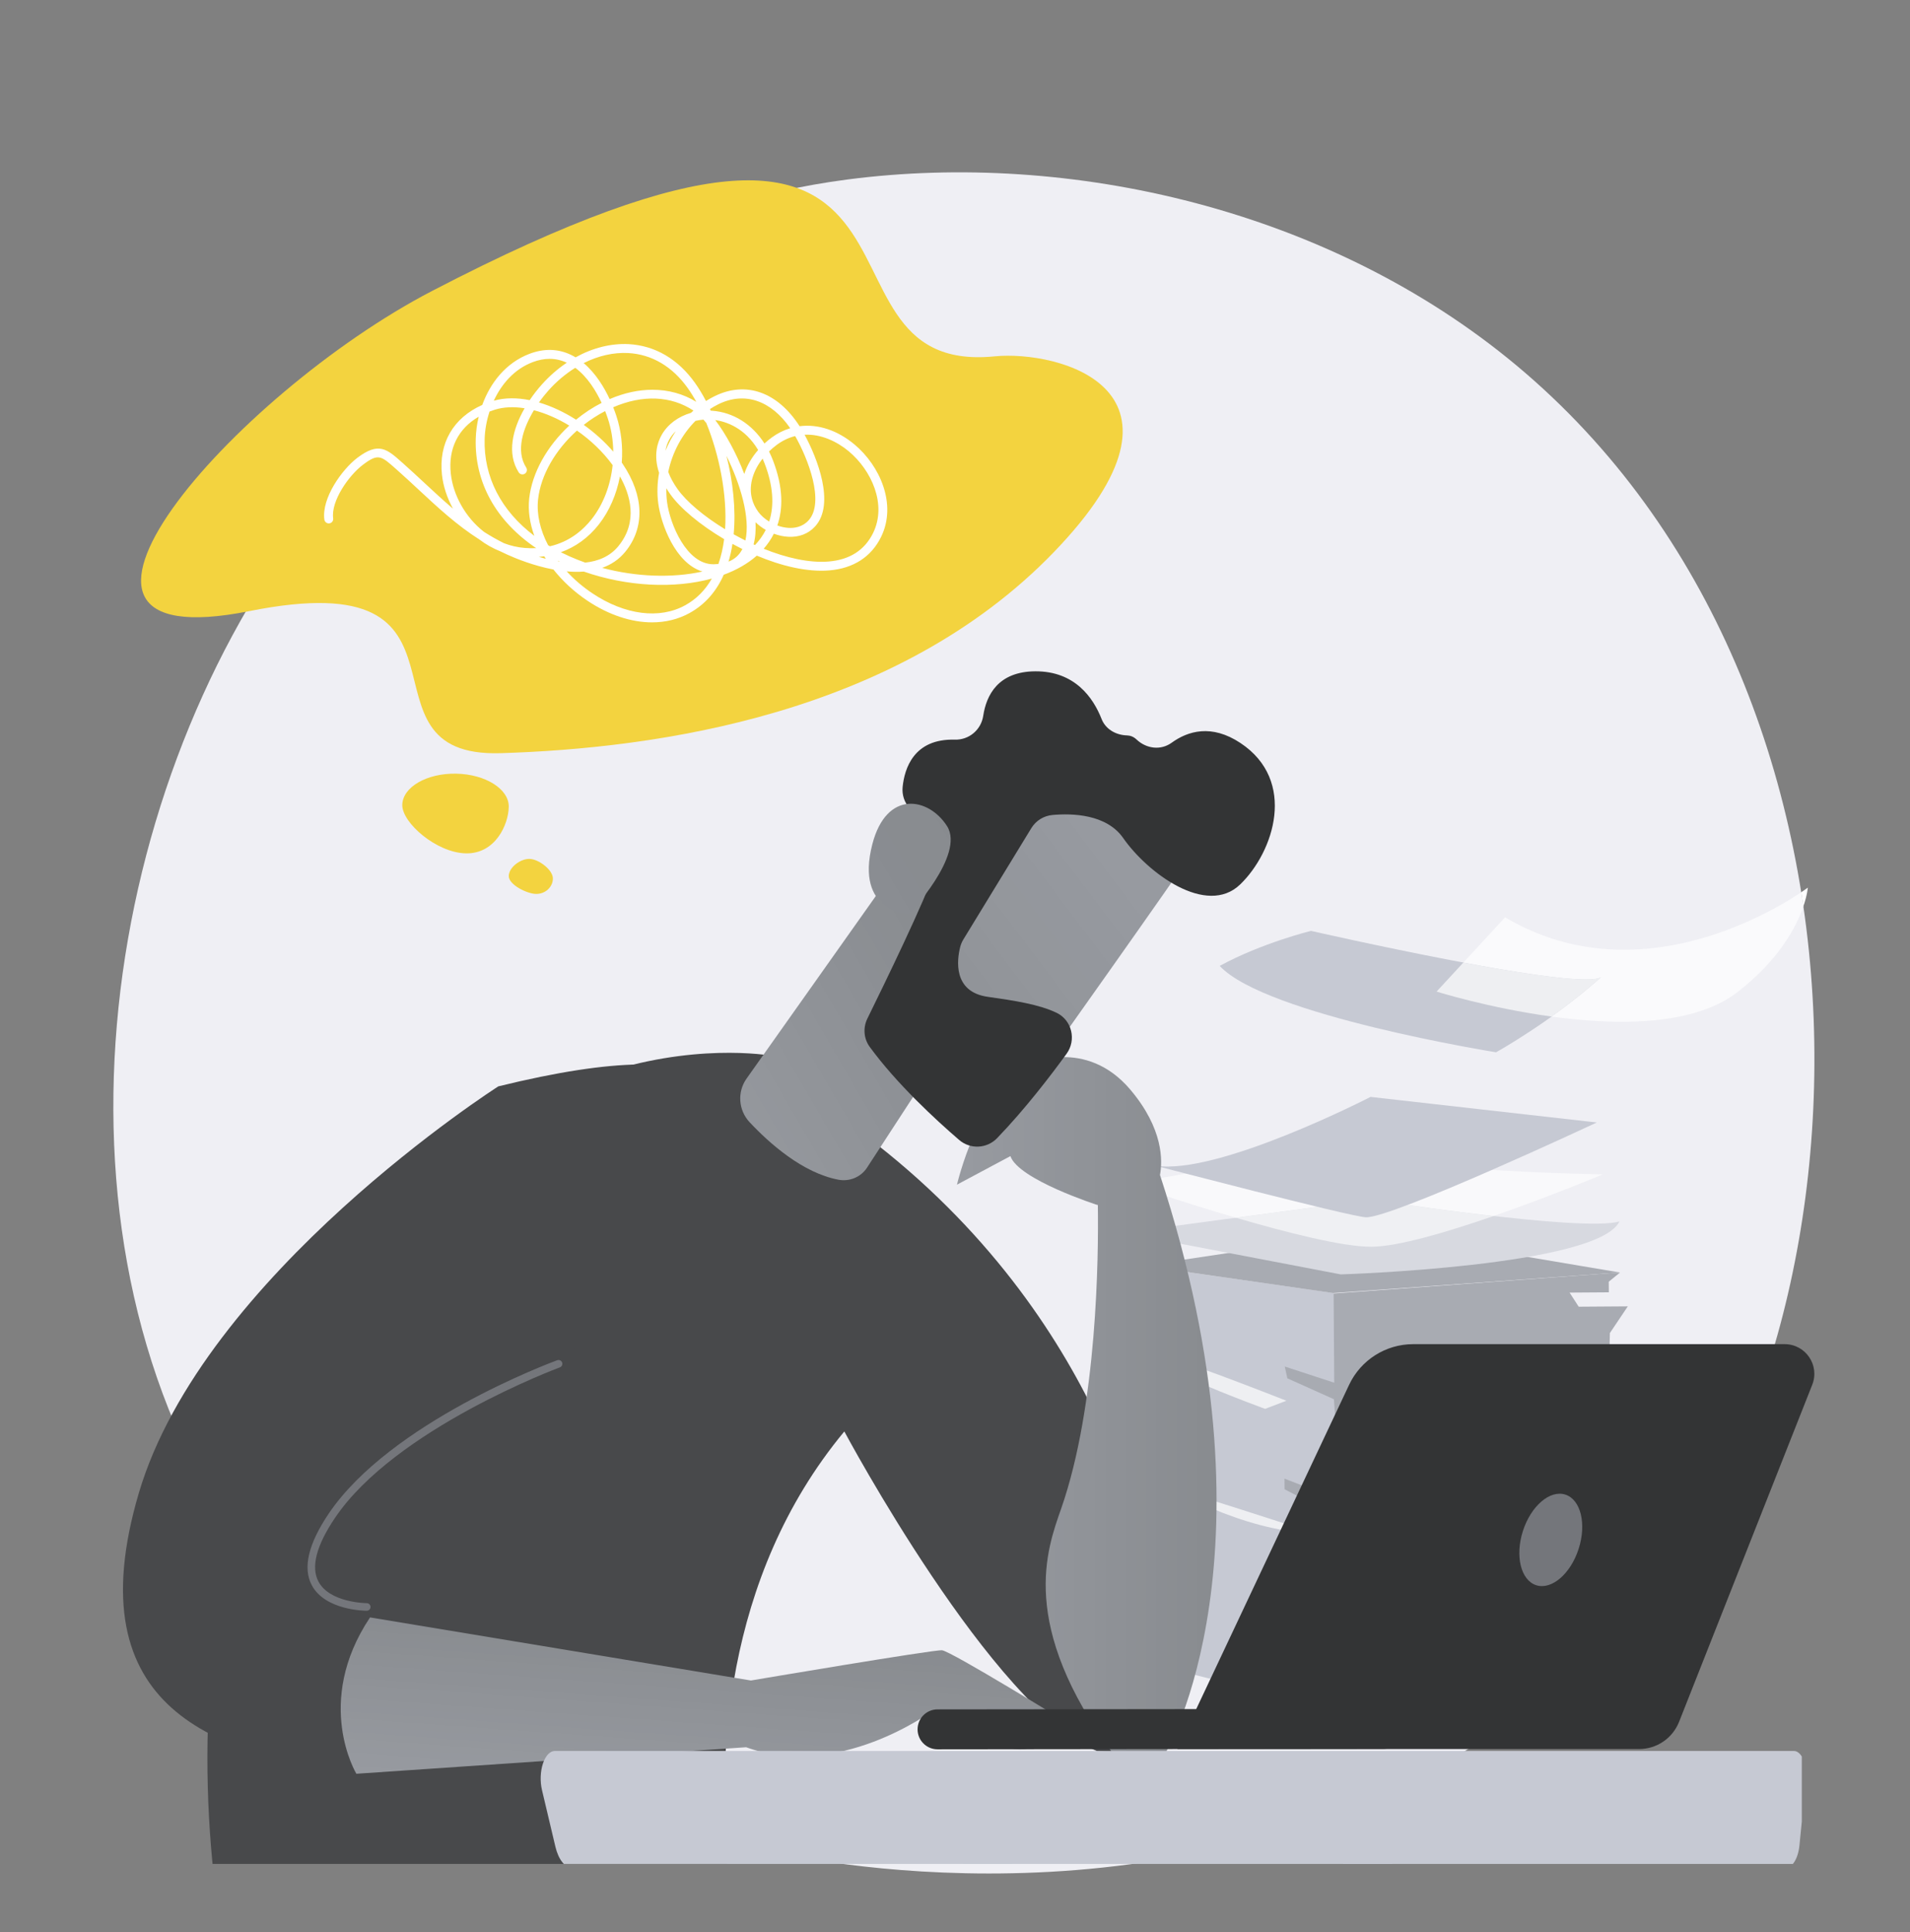 <?xml version="1.0" encoding="UTF-8"?><svg xmlns="http://www.w3.org/2000/svg" xmlns:xlink="http://www.w3.org/1999/xlink" height="2078.6" preserveAspectRatio="xMidYMid meet" version="1.0" viewBox="212.8 149.6 2055.3 2078.6" width="2055.3" zoomAndPan="magnify"><rect x="212.8" y="149.6" width="2055.3" height="2078.6" fill="#808080" stroke="none"/><defs><clipPath id="a"><path d="M 435 1282 L 1445 1282 L 1445 2154.68 L 435 2154.68 Z M 435 1282"/></clipPath><clipPath id="b"><path d="M 1242 1286 L 1522 1286 L 1522 2037 L 1242 2037 Z M 1242 1286"/></clipPath><clipPath id="c"><path d="M 1461.02 1413.539 C 1463.84 1398.719 1464.898 1364.051 1429.141 1321.801 C 1381.301 1265.27 1319.93 1294.09 1319.93 1294.09 C 1265.551 1324.539 1242.578 1423.969 1242.578 1423.969 L 1300.07 1393.289 C 1308.781 1418.578 1393.691 1445.852 1393.691 1445.852 L 1394.16 1445.672 C 1394.98 1500.672 1393.648 1661.07 1354.648 1772.629 C 1339.371 1816.328 1308.289 1897.531 1410.91 2036.68 L 1467.449 2034.371 C 1467.449 2034.371 1594.141 1819.309 1461.02 1413.539 Z M 1461.02 1413.539"/></clipPath><clipPath id="d"><path d="M 1461.02 1413.539 C 1463.84 1398.719 1464.898 1364.051 1429.141 1321.801 C 1381.301 1265.27 1319.93 1294.09 1319.93 1294.09 C 1265.551 1324.539 1242.578 1423.969 1242.578 1423.969 L 1300.07 1393.289 C 1308.781 1418.578 1393.691 1445.852 1393.691 1445.852 L 1394.16 1445.672 C 1394.98 1500.672 1393.648 1661.07 1354.648 1772.629 C 1339.371 1816.328 1308.289 1897.531 1410.91 2036.68 L 1467.449 2034.371 C 1467.449 2034.371 1594.141 1819.309 1461.02 1413.539"/></clipPath><clipPath id="f"><path d="M 1009 1086 L 1232 1086 L 1232 1420 L 1009 1420 Z M 1009 1086"/></clipPath><clipPath id="g"><path d="M 1173.621 1087.531 L 1016.18 1309.84 C 1005.941 1324.289 1007.34 1343.891 1019.441 1356.809 C 1040.66 1379.449 1076.43 1411.359 1114.988 1418.648 C 1126.961 1420.91 1139.148 1415.879 1145.801 1405.672 L 1229.531 1277.141 C 1229.531 1277.141 1245.559 1075.238 1173.621 1087.531 Z M 1173.621 1087.531"/></clipPath><clipPath id="h"><path d="M 1173.621 1087.531 L 1016.18 1309.84 C 1005.941 1324.289 1007.34 1343.891 1019.441 1356.809 C 1040.66 1379.449 1076.43 1411.359 1114.988 1418.648 C 1126.961 1420.91 1139.148 1415.879 1145.801 1405.672 L 1229.531 1277.141 C 1229.531 1277.141 1245.559 1075.238 1173.621 1087.531"/></clipPath><clipPath id="j"><path d="M 1191 965 L 1494 965 L 1494 1311 L 1191 1311 Z M 1191 965"/></clipPath><clipPath id="k"><path d="M 1492.398 1071 C 1491.219 1075.211 1323.84 1310.828 1323.84 1310.828 L 1191.34 1212.398 L 1316.801 965.512 C 1316.801 965.512 1512.141 1000.531 1492.398 1071 Z M 1492.398 1071"/></clipPath><clipPath id="l"><path d="M 1492.398 1071 C 1491.219 1075.211 1323.84 1310.828 1323.84 1310.828 L 1191.34 1212.398 L 1316.801 965.512 C 1316.801 965.512 1512.141 1000.531 1492.398 1071"/></clipPath><clipPath id="n"><path d="M 1147 1014 L 1236 1014 L 1236 1134 L 1147 1134 Z M 1147 1014"/></clipPath><clipPath id="o"><path d="M 1190.828 1133.191 C 1190.828 1133.191 1251.539 1069.23 1231.898 1038.309 C 1212.262 1007.379 1166.719 998.789 1151.469 1057.828 C 1132.512 1131.27 1190.828 1133.191 1190.828 1133.191 Z M 1190.828 1133.191"/></clipPath><clipPath id="p"><path d="M 1190.828 1133.191 C 1190.828 1133.191 1251.539 1069.23 1231.898 1038.309 C 1212.262 1007.379 1166.719 998.789 1151.469 1057.828 C 1132.512 1131.27 1190.828 1133.191 1190.828 1133.191"/></clipPath><clipPath id="r"><path d="M 345.113 1294 L 997 1294 L 997 2058 L 345.113 2058 Z M 345.113 1294"/></clipPath><clipPath id="s"><path d="M 579 1889 L 1364 1889 L 1364 2058 L 579 2058 Z M 579 1889"/></clipPath><clipPath id="t"><path d="M 596.285 2057.699 C 596.285 2057.699 549.922 1981.07 610.98 1889.512 L 1020.84 1957.371 C 1020.84 1957.371 1217.031 1924.172 1226.422 1924.852 C 1235.801 1925.52 1363.84 2004.391 1363.84 2004.391 C 1363.84 2004.391 1359.539 2013.539 1329.07 2011.852 C 1298.602 2010.16 1318.602 2015.531 1318.602 2015.531 L 1317.5 2030.93 C 1317.5 2030.93 1296.289 2035.789 1279.27 2017.691 C 1262.262 1999.59 1214.969 1990.828 1214.969 1990.828 C 1214.969 1990.828 1114.441 2065.109 1015.691 2029.172 Z M 596.285 2057.699"/></clipPath><clipPath id="u"><path d="M 596.285 2057.699 C 596.285 2057.699 549.922 1981.07 610.98 1889.512 L 1020.84 1957.371 C 1020.84 1957.371 1217.031 1924.172 1226.422 1924.852 C 1235.801 1925.52 1363.84 2004.391 1363.84 2004.391 C 1363.84 2004.391 1359.539 2013.539 1329.07 2011.852 C 1298.602 2010.16 1318.602 2015.531 1318.602 2015.531 L 1317.5 2030.93 C 1317.5 2030.93 1296.289 2035.789 1279.27 2017.691 C 1262.262 1999.59 1214.969 1990.828 1214.969 1990.828 C 1214.969 1990.828 1114.441 2065.109 1015.691 2029.172 L 596.285 2057.699"/></clipPath><clipPath id="w"><path d="M 1653 2085 L 1728 2085 L 1728 2154.68 L 1653 2154.68 Z M 1653 2085"/></clipPath><clipPath id="x"><path d="M 1232 2085 L 1307 2085 L 1307 2154.68 L 1232 2154.68 Z M 1232 2085"/></clipPath><clipPath id="y"><path d="M 794 2033 L 2151.684 2033 L 2151.684 2154.68 L 794 2154.68 Z M 794 2033"/></clipPath><linearGradient gradientTransform="translate(1242.58 1661.71) scale(279.319)" gradientUnits="userSpaceOnUse" id="e" x1="0" x2="1.259" xlink:actuate="onLoad" xlink:show="other" xlink:type="simple" xmlns:xlink="http://www.w3.org/1999/xlink" y1="0" y2="0"><stop offset="0" stop-color="#979aa0"/><stop offset=".031" stop-color="#979aa0"/><stop offset=".063" stop-color="#96999f"/><stop offset=".094" stop-color="#96999e"/><stop offset=".125" stop-color="#95989e"/><stop offset=".156" stop-color="#94979d"/><stop offset=".188" stop-color="#94979c"/><stop offset=".219" stop-color="#93969c"/><stop offset=".25" stop-color="#93969b"/><stop offset=".281" stop-color="#92959a"/><stop offset=".313" stop-color="#91949a"/><stop offset=".344" stop-color="#919499"/><stop offset=".375" stop-color="#909398"/><stop offset=".406" stop-color="#909398"/><stop offset=".438" stop-color="#8f9297"/><stop offset=".469" stop-color="#8e9196"/><stop offset=".5" stop-color="#8e9196"/><stop offset=".531" stop-color="#8d9095"/><stop offset=".563" stop-color="#8d9094"/><stop offset=".594" stop-color="#8c8f94"/><stop offset=".625" stop-color="#8b8e93"/><stop offset=".656" stop-color="#8b8e92"/><stop offset=".688" stop-color="#8a8d92"/><stop offset=".719" stop-color="#8a8d91"/><stop offset=".75" stop-color="#898c90"/><stop offset="1" stop-color="#888b8f"/></linearGradient><linearGradient gradientTransform="scale(375.197) rotate(-30.089 8.071 -2.837)" gradientUnits="userSpaceOnUse" id="i" x1=".087" x2="1.101" xlink:actuate="onLoad" xlink:show="other" xlink:type="simple" xmlns:xlink="http://www.w3.org/1999/xlink" y1="0" y2="0"><stop offset="0" stop-color="#96999f"/><stop offset=".031" stop-color="#95989e"/><stop offset=".063" stop-color="#95989e"/><stop offset=".094" stop-color="#95989d"/><stop offset=".125" stop-color="#94979d"/><stop offset=".156" stop-color="#94979c"/><stop offset=".188" stop-color="#93969c"/><stop offset=".219" stop-color="#93969b"/><stop offset=".25" stop-color="#92959a"/><stop offset=".281" stop-color="#92959a"/><stop offset=".313" stop-color="#919499"/><stop offset=".344" stop-color="#919499"/><stop offset=".375" stop-color="#909398"/><stop offset=".406" stop-color="#909398"/><stop offset=".438" stop-color="#8f9297"/><stop offset=".469" stop-color="#8f9297"/><stop offset=".5" stop-color="#8e9196"/><stop offset=".531" stop-color="#8e9196"/><stop offset=".563" stop-color="#8d9095"/><stop offset=".594" stop-color="#8d9095"/><stop offset=".625" stop-color="#8c8f94"/><stop offset=".656" stop-color="#8c8f93"/><stop offset=".688" stop-color="#8b8e93"/><stop offset=".719" stop-color="#8b8e92"/><stop offset=".75" stop-color="#8b8e92"/><stop offset=".781" stop-color="#8a8d91"/><stop offset=".813" stop-color="#8a8d91"/><stop offset=".844" stop-color="#898c90"/><stop offset=".875" stop-color="#898c90"/><stop offset="1" stop-color="#888b8f"/></linearGradient><linearGradient gradientTransform="rotate(142.731 536.69 768.62) scale(549.858)" gradientUnits="userSpaceOnUse" id="m" x1="-.219" x2=".626" xlink:actuate="onLoad" xlink:show="other" xlink:type="simple" xmlns:xlink="http://www.w3.org/1999/xlink" y1="0" y2="0"><stop offset="0" stop-color="#979aa0"/><stop offset=".25" stop-color="#979aa0"/><stop offset=".313" stop-color="#979aa0"/><stop offset=".375" stop-color="#96999f"/><stop offset=".438" stop-color="#95989e"/><stop offset=".5" stop-color="#94979d"/><stop offset=".563" stop-color="#94979c"/><stop offset=".625" stop-color="#93969b"/><stop offset=".688" stop-color="#92959a"/><stop offset=".75" stop-color="#919499"/><stop offset=".813" stop-color="#909398"/><stop offset=".875" stop-color="#909398"/><stop offset=".938" stop-color="#8f9297"/><stop offset="1" stop-color="#8e9196"/></linearGradient><linearGradient gradientTransform="rotate(-30.089 2775.697 -985.136) scale(381.02)" gradientUnits="userSpaceOnUse" id="q" x1=".766" x2="1.213" xlink:actuate="onLoad" xlink:show="other" xlink:type="simple" xmlns:xlink="http://www.w3.org/1999/xlink" y1="0" y2="0"><stop offset="0" stop-color="#8c8f93"/><stop offset=".125" stop-color="#8b8e92"/><stop offset=".25" stop-color="#8a8d92"/><stop offset=".375" stop-color="#898c91"/><stop offset=".5" stop-color="#898c90"/><stop offset="1" stop-color="#888b8f"/></linearGradient><linearGradient gradientTransform="scale(177.63) rotate(-85.894 9.02 2.948)" gradientUnits="userSpaceOnUse" id="v" x1="-.06" x2="1.254" xlink:actuate="onLoad" xlink:show="other" xlink:type="simple" xmlns:xlink="http://www.w3.org/1999/xlink" y1="0" y2="0"><stop offset="0" stop-color="#979aa0"/><stop offset=".063" stop-color="#979aa0"/><stop offset=".094" stop-color="#96999f"/><stop offset=".125" stop-color="#96999f"/><stop offset=".156" stop-color="#95989e"/><stop offset=".188" stop-color="#95989d"/><stop offset=".219" stop-color="#94979c"/><stop offset=".25" stop-color="#93969c"/><stop offset=".281" stop-color="#93969b"/><stop offset=".313" stop-color="#92959a"/><stop offset=".344" stop-color="#91949a"/><stop offset=".375" stop-color="#919499"/><stop offset=".406" stop-color="#909398"/><stop offset=".438" stop-color="#909398"/><stop offset=".469" stop-color="#8f9297"/><stop offset=".5" stop-color="#8e9196"/><stop offset=".531" stop-color="#8e9196"/><stop offset=".563" stop-color="#8d9095"/><stop offset=".594" stop-color="#8d9094"/><stop offset=".625" stop-color="#8c8f93"/><stop offset=".656" stop-color="#8b8e93"/><stop offset=".688" stop-color="#8b8e92"/><stop offset=".719" stop-color="#8a8d91"/><stop offset=".75" stop-color="#898c91"/><stop offset=".781" stop-color="#898c90"/><stop offset=".813" stop-color="#888b8f"/><stop offset=".875" stop-color="#888b8f"/><stop offset="1" stop-color="#888b8f"/></linearGradient></defs><g><g><path d="M 1953.066 1907.59 C 1915.469 1946.969 1879.918 1972.359 1851.812 1992.418 C 1521.508 2228.25 1130.68 2159.508 1047.621 2142.719 C 924.961 2117.93 687.863 2070.008 516.449 1869.418 C 257.113 1565.949 297.496 1087.832 498.656 772.207 C 535.449 714.477 729.812 394.055 1124.852 342.668 C 1363.934 311.582 1642.605 374.297 1844.438 542.551 C 2268.062 895.727 2237.898 1609.199 1953.066 1907.59" fill="#efeff4"/></g><g><path d="M 1623.531 1150.977 C 1623.531 1150.977 1918.32 1218.23 1936.422 1200.137 C 1883.426 1247.977 1822.648 1281.586 1822.648 1281.586 C 1822.648 1281.586 1574.43 1241.848 1525.309 1188.66 C 1570.559 1163.938 1623.531 1150.977 1623.531 1150.977" fill="#c6c9d3"/></g><g><path d="M 2153.371 1124.609 C 2152.633 1119.535 2151.863 1114.492 2151.055 1109.434 C 2155.676 1106.324 2158.152 1104.457 2158.152 1104.457 C 2158.152 1104.457 2157.621 1112.121 2153.371 1124.609" fill="#fff"/></g><g><path d="M 1957.961 1248.727 C 1932.609 1248.727 1906.781 1246.477 1882.473 1243.156 C 1899.477 1231.027 1918.234 1216.527 1936.125 1200.406 C 1936.242 1200.316 1936.336 1200.227 1936.441 1200.125 C 1936.336 1200.227 1936.23 1200.316 1936.125 1200.406 C 1933.73 1202.355 1927.852 1203.215 1919.281 1203.215 C 1892.777 1203.215 1840.676 1194.977 1787.5 1185.047 L 1832.363 1136.41 C 1875.59 1161.961 1919.371 1171.262 1960.219 1171.262 C 2051.402 1171.262 2128.012 1124.918 2151.051 1109.434 C 2151.871 1114.492 2152.637 1119.539 2153.375 1124.602 C 2146.125 1145.91 2128.023 1181.215 2083.176 1216.277 C 2052.367 1240.617 2006.047 1248.727 1957.961 1248.727" fill="#fafafc"/></g><g><path d="M 1882.465 1243.164 C 1814.594 1233.875 1758.664 1216.281 1758.664 1216.281 L 1787.484 1185.051 C 1840.66 1194.98 1892.766 1203.227 1919.27 1203.227 C 1927.848 1203.227 1933.727 1202.359 1936.113 1200.41 C 1918.223 1216.531 1899.465 1231.035 1882.465 1243.164 M 1936.113 1200.41 C 1936.211 1200.328 1936.328 1200.23 1936.422 1200.137 C 1936.328 1200.23 1936.223 1200.328 1936.113 1200.41" fill="#eeeff2"/></g><g><path d="M 1645.957 1541.207 L 1956.105 1518.457 L 1943.93 1528.379 L 1944.016 1539.797 L 1901.777 1540.09 L 1911.602 1555.258 L 1964.434 1554.891 L 1945.16 1583.59 L 1941.879 1711.18 L 1911.285 1711.391 L 1939.309 1744.199 L 1943.34 1924.418 L 1967.004 1929.34 L 1946.199 1937.09 L 1947.84 1973.891 L 1658.305 1991.75 L 1593.828 1844.309 L 1583.727 1589.238 L 1645.957 1541.207" fill="#a8abb2"/></g><g><path d="M 1443.25 1511.18 L 1647.875 1540.57 L 1648.535 1637.031 L 1595.328 1619.633 L 1598.055 1632.301 L 1648.199 1654.812 L 1656.125 1763.922 L 1595.023 1740.223 L 1595.105 1751.641 L 1657.895 1784.211 L 1658.457 1865.449 L 1600.996 1837.922 L 1604.027 1854.402 L 1658.559 1880.68 L 1658.293 1991.75 L 1476.156 1945.672 L 1466.215 1869.312 L 1424.305 1849.289 L 1454.719 1828.77 L 1452.715 1742.473 L 1423.246 1703.32 L 1444.004 1690.48 L 1441.797 1571.18 L 1422.148 1544.66 L 1438.773 1516.621 L 1443.25 1511.18" fill="#c6c9d3"/></g><g><path d="M 1443.25 1511.18 L 1691.727 1473.941 L 1955.836 1518.461 L 1647.344 1540.57 L 1443.25 1511.18" fill="#a8abb2"/></g><g><path d="M 1700.098 1629.059 L 1944.426 1612.188 L 1944.141 1623.605 L 1700.098 1629.059" fill="#a8abb2"/></g><g><path d="M 1740.695 1770.48 C 1744.848 1767.75 1939.625 1757.84 1939.625 1757.84 L 1940.043 1776.91 L 1740.695 1770.48" fill="#a8abb2"/></g><g><path d="M 1421.68 1475.797 L 1655.555 1520.52 C 1655.555 1520.52 1932.164 1511.961 1955.461 1463.559 C 1915.227 1475.258 1688.367 1440.008 1688.367 1440.008 L 1421.68 1475.797" fill="#d7d9e0"/></g><g><path d="M 1542.703 1459.555 C 1481.559 1441.676 1426.891 1422.766 1426.891 1422.766 C 1426.891 1422.766 1574.086 1398.906 1642.066 1378.375 C 1672.863 1408.875 1937.547 1412.906 1937.547 1412.906 C 1937.547 1412.906 1881.242 1436.496 1820.012 1457.707 C 1753.41 1450.113 1688.379 1440.004 1688.379 1440.004 L 1542.703 1459.555" fill="#f9f9fb"/></g><g><path d="M 1688.094 1490.785 C 1657.555 1490.785 1597.52 1475.594 1542.695 1459.562 L 1688.363 1440.016 C 1688.363 1440.016 1753.391 1450.125 1819.992 1457.715 C 1770.293 1474.934 1717.359 1490.594 1688.707 1490.785 C 1688.508 1490.785 1688.305 1490.785 1688.094 1490.785" fill="#eff0f3"/></g><g><path d="M 1455.938 1403.527 C 1455.938 1403.527 1663.977 1457.949 1682.492 1459.09 C 1710.746 1460.168 1931.094 1357.098 1931.094 1357.098 L 1687.609 1329.578 C 1687.609 1329.578 1522.758 1414.488 1455.938 1403.527" fill="#c6c9d3"/></g><g><path d="M 1574.172 1665.148 C 1574.172 1665.148 1455.16 1622.16 1448.629 1605.09 C 1448.422 1604.52 1448.891 1604.262 1449.949 1604.262 C 1464.852 1604.262 1597.051 1656.43 1597.051 1656.43 L 1574.172 1665.148" fill="#eeeff2"/></g><g><path d="M 1626.199 1799.031 C 1626.191 1799.031 1626.191 1799.031 1626.18 1799.031 C 1547.961 1796.711 1467.34 1747.762 1467.34 1747.762 C 1467.34 1747.762 1629.98 1799.031 1626.199 1799.031" fill="#eeeff2"/></g><g><path d="M 677.613 462.668 C 463.258 574.117 212.777 860.605 481.117 806.996 C 749.457 753.367 584.438 965.035 751.602 959.828 C 918.766 954.621 1177.523 918.977 1346.832 743.535 C 1516.148 568.09 1351.566 526.16 1282.945 532.949 C 1056.996 555.316 1279.742 149.605 677.613 462.668" fill="#f3d33f"/></g><g><path d="M 804.191 535.625 C 798.328 535.625 792.27 536.793 786.062 539.141 C 766.387 546.566 752.539 562.574 744.148 580.672 C 756.121 577.281 769.32 577.352 782.762 580.062 C 786.824 574.023 791.273 568.359 795.828 563.254 C 803.992 554.113 813.07 546.227 822.691 539.781 C 816.766 537.012 810.59 535.625 804.191 535.625 Z M 914.906 568.883 C 931.914 568.883 948.012 573.23 962.07 581.863 C 959.125 576.5 956.059 571.566 952.902 567.145 C 936.324 543.832 914.172 530.777 888.852 529.379 C 873 528.516 856.449 532.355 840.859 540.219 C 853.777 551.062 862.879 566.184 868.84 578.922 C 884.387 572.223 900 568.883 914.906 568.883 Z M 792.777 582.543 C 806.344 586.543 819.949 592.984 832.676 601.066 C 841.141 594.125 850.383 588.012 860.188 582.992 C 854.242 570.23 845 555.012 831.836 545.277 C 821.477 551.684 811.691 559.887 802.969 569.648 C 799.727 573.281 796.215 577.656 792.777 582.543 Z M 977.586 591.355 C 978.105 591.379 978.625 591.414 979.148 591.453 C 1002.02 593.129 1022.09 605.941 1035.418 626.676 C 1037.879 624.414 1040.48 622.277 1043.18 620.293 C 1049.449 615.688 1056.168 612.344 1063.137 610.242 C 1042.547 580.344 1014.059 570.633 986.039 584.355 C 982.852 585.922 979.754 587.672 976.773 589.617 C 977.043 590.199 977.312 590.785 977.586 591.355 Z M 939.965 613.5 C 937.242 616.078 934.926 619.008 933.102 622.238 C 930.953 626.055 929.57 630.152 928.934 634.465 C 931.926 627.137 935.629 620.086 939.965 613.5 Z M 840.965 606.656 C 852.844 615.141 863.699 624.973 872.711 635.438 C 872.566 623.297 870.656 611.18 866.863 599.766 C 866.129 597.566 865.164 594.855 863.969 591.816 C 855.836 596.023 848.117 601.031 840.965 606.656 Z M 982.457 601.453 C 993.66 616.211 1005.297 637.312 1013.707 659.492 C 1016.648 650.254 1021.879 641.43 1028.609 633.688 C 1014.297 609.695 994.113 603.156 982.457 601.453 Z M 1022.078 686.523 C 1023.316 691.145 1025.457 695.676 1028.629 700.039 C 1031.586 704.125 1035.738 707.77 1040.48 710.664 C 1046.25 692.883 1044.66 671.793 1035.609 648.238 C 1034.898 646.402 1034.168 644.641 1033.41 642.938 C 1023.758 655.289 1018.539 670.152 1021.578 684.434 C 1021.738 685.125 1021.906 685.82 1022.078 686.523 Z M 1049.258 714.879 C 1053.23 716.328 1057.359 717.227 1061.367 717.457 C 1067.418 717.82 1076.219 716.691 1082.828 709.434 C 1100.668 689.855 1082.027 642.367 1068.449 618.703 C 1061.836 620.332 1055.246 623.32 1048.848 628.012 C 1045.836 630.227 1042.988 632.645 1040.316 635.246 C 1041.867 638.297 1043.277 641.48 1044.559 644.797 C 1055.969 674.527 1055.289 697.477 1049.258 714.879 Z M 931.895 657.34 C 934.125 663.32 937.465 669.484 941.895 675.719 C 951.504 689.27 970.328 705.086 993.043 718.941 C 995.473 681.613 986.691 638.758 972.855 604.711 C 971.824 603.41 970.801 602.172 969.789 601.016 C 966.836 601.234 963.961 601.688 961.18 602.355 C 946.516 617.109 936.102 636.68 931.895 657.34 Z M 739.574 592.328 C 736.32 602.258 734.598 612.383 734.316 621.742 C 733.109 662.715 752.195 699.238 787.781 726.039 C 782.848 712.5 780.844 698.789 782.27 685.797 C 785.328 657.996 801.637 629.434 825.383 607.422 C 812.953 599.852 799.938 594.176 787.336 590.906 C 775.66 610.23 767.469 634.504 779.039 652.566 C 780.465 654.789 779.82 657.754 777.59 659.176 C 775.371 660.598 772.398 659.965 770.973 657.73 C 757.977 637.445 764.344 611.398 777.32 588.789 C 765.859 586.965 754.984 587.332 745.48 590.273 C 743.453 590.906 741.484 591.598 739.574 592.328 Z M 1002.27 724.348 C 1006.391 726.66 1010.609 728.895 1014.898 731.035 C 1020.449 706.762 1009.379 670.008 994.539 640.008 C 1001.488 667.574 1004.82 697.219 1002.27 724.348 Z M 1023.73 735.238 C 1024.227 735.469 1024.719 735.703 1025.227 735.922 C 1029.996 730.949 1033.859 725.504 1036.797 719.633 C 1032.758 717.301 1029.02 714.516 1025.809 711.367 C 1026.258 719.973 1025.648 728.055 1023.73 735.238 Z M 802.582 736.066 C 803.238 736.453 803.902 736.855 804.57 737.246 C 826.066 732.285 840.539 719.449 849.629 707.891 C 862.137 691.969 869.816 671.355 872.043 649.938 C 861.547 635.547 848.172 622.883 833.641 612.797 C 810.57 633.445 794.688 660.551 791.805 686.852 C 790.066 702.641 794.043 719.707 802.582 736.066 Z M 755.246 734 C 762.133 736.637 769.516 738.387 777.32 739.031 C 781.684 739.395 785.852 739.457 789.789 739.262 C 746.688 710.238 723.352 668.656 724.742 621.461 C 724.965 613.805 726.016 605.805 727.938 597.855 C 705.734 610.691 694.938 632.328 697.91 659.297 C 700.41 681.992 713.375 706.031 733.648 721.773 C 740.473 726.125 747.629 730.219 755.246 734 Z M 792.625 748.645 C 795.055 749.363 797.543 750.043 800.102 750.699 C 799.531 749.812 798.973 748.926 798.434 748.027 C 796.512 748.293 794.574 748.5 792.625 748.645 Z M 1000.988 734.668 C 1000.438 738.254 999.766 741.789 998.977 745.254 C 998.309 748.172 997.566 751.004 996.746 753.762 C 1003.457 751.125 1008.398 746.629 1011.656 740.211 C 1008.047 738.426 1004.488 736.578 1000.988 734.668 Z M 813.68 753.543 C 814.18 753.629 814.672 753.703 815.164 753.789 C 814.469 753.445 813.793 753.105 813.098 752.766 C 813.293 753.035 813.484 753.289 813.68 753.543 Z M 1034.578 739.906 C 1058.598 749.594 1083.367 755.355 1104.387 753.652 C 1127.16 751.781 1143.309 741.426 1152.367 722.855 C 1167.359 692.129 1150.527 655.445 1126.156 635.098 C 1113.527 624.562 1096.359 616.379 1078.609 617.254 C 1092.059 642.004 1111.867 691.773 1089.91 715.902 C 1082.68 723.84 1072.547 727.715 1060.836 727.023 C 1055.707 726.742 1050.508 725.59 1045.52 723.73 C 1042.398 729.965 1038.609 735.324 1034.578 739.906 Z M 816.32 743.664 C 819.246 745.133 822.234 746.555 825.305 747.941 C 830.941 750.457 836.684 752.742 842.52 754.809 C 856.328 753.352 869.062 748.27 878.164 737.184 C 900.055 710.543 890.609 681.043 879.898 662.07 C 876.27 681.227 868.562 699.312 857.164 713.812 C 846.07 727.934 832.137 738.023 816.32 743.664 Z M 929.859 674.879 C 929.727 679.926 929.977 684.957 930.641 689.965 C 933.758 713.336 951.516 756.594 980.363 756.594 C 980.574 756.594 980.777 756.594 980.992 756.594 C 982.68 756.547 984.301 756.461 985.852 756.293 C 987.32 752.133 988.574 747.734 989.625 743.117 C 990.629 738.738 991.422 734.207 992.02 729.562 C 966.238 714.309 944.809 696.395 934.078 681.273 C 932.535 679.098 931.133 676.973 929.859 674.879 Z M 860.773 760.461 C 897.738 770.34 936.5 771.52 968.66 764.434 C 939.211 755.367 924.062 713.105 921.148 691.227 C 919.68 680.289 920.059 669.156 922.016 658.242 C 915.676 639.207 920.414 625.23 924.758 617.523 C 931.262 606 942.703 597.637 956.355 593.727 C 957.227 592.887 958.102 592.07 959 591.27 C 934.754 575.297 904.242 574.059 872.641 587.707 C 874.031 591.172 875.121 594.246 875.953 596.738 C 881.297 612.797 883.18 630.176 881.867 647.215 C 882.242 647.777 882.629 648.324 882.996 648.883 C 905.922 682.949 906.855 717.359 885.574 743.273 C 878.672 751.66 870.145 757.141 860.773 760.461 Z M 822.594 764.227 C 830.602 772.941 839.961 780.988 850.422 787.965 C 885.227 811.18 922.488 815.957 950.105 800.727 C 962.109 794.117 971.699 784.488 978.789 771.996 C 938.652 783.02 887.801 780.758 840.984 764.457 C 834.926 764.91 828.73 764.789 822.594 764.227 Z M 914.48 819.094 C 892.18 819.094 868.059 811.254 845.105 795.938 C 830.719 786.348 818.289 774.801 808.344 762.234 C 787.02 758.234 767.934 750.434 758.602 746.203 C 756.086 745.059 753.602 743.895 751.184 742.68 C 743.086 739.492 735.617 735.203 728.863 730.098 C 704.316 714.504 684.227 695.824 663.281 676.363 C 655.793 669.398 648.172 662.324 640.172 655.215 L 638.906 654.098 C 622.676 639.668 619.754 637.105 603.137 649.719 C 588.152 661.074 568.797 688.445 571.316 707.223 C 571.672 709.836 569.828 712.254 567.207 712.609 C 564.641 712.961 562.168 711.125 561.824 708.5 C 558.715 685.418 580.859 654.582 597.348 642.074 C 620.293 624.707 629.172 632.605 645.273 646.938 L 646.539 648.055 C 654.586 655.203 662.266 662.324 669.805 669.352 C 679.961 678.781 689.91 688.02 700.254 696.793 C 693.82 685.113 689.727 672.559 688.387 660.344 C 684.641 626.359 700.699 598.977 731.75 585.203 C 740.375 561.516 757.059 539.844 782.684 530.168 C 798.27 524.297 813.215 524.664 827.082 531.262 C 828.828 532.09 830.523 533 832.164 533.996 C 850.527 523.824 870.328 518.816 889.383 519.801 C 917.711 521.367 942.387 535.82 960.719 561.574 C 964.789 567.312 968.746 573.84 972.488 580.988 C 975.512 579.066 978.625 577.316 981.832 575.75 C 1015.539 559.219 1049.617 571.312 1073.219 608.09 C 1092.77 605.574 1113.707 612.211 1132.309 627.746 C 1159.539 650.484 1178.129 691.91 1160.969 727.059 C 1150.477 748.574 1131.18 761.066 1105.168 763.195 C 1081.25 765.176 1053.5 758.406 1027.18 747.32 C 1017.469 755.914 1005.359 762.793 991.586 767.887 C 983.441 786.277 971.102 800.098 954.734 809.113 C 942.617 815.801 928.926 819.094 914.48 819.094" fill="#fff"/></g><g><path d="M 760.262 1017.59 C 759.91 1036.738 745.816 1068.172 714.18 1067.59 C 682.535 1067.012 645.328 1034.629 645.68 1015.48 C 646.035 996.328 671.969 981.281 703.609 981.859 C 735.25 982.449 760.613 998.441 760.262 1017.59" fill="#f3d33f"/></g><g><path d="M 807.758 1094.77 C 807.59 1104.039 799.434 1111.41 789.543 1111.23 C 779.652 1111.039 760.094 1101.191 760.266 1091.922 C 760.438 1082.641 772.703 1073.371 782.594 1073.559 C 792.48 1073.738 807.93 1085.5 807.758 1094.77" fill="#f3d33f"/></g><g clip-path="url(#a)"><path d="M 996.055 2164.648 C 984.656 2047.422 990.082 1847.641 1121.359 1689.461 C 1121.359 1689.461 1281.289 1988.809 1393.691 2033.48 L 1444.031 2035.789 L 1444.031 1822.238 C 1444.031 1822.238 1401.34 1558.602 1131.289 1361.73 L 1047.211 1285.949 C 1047.211 1285.949 751.551 1226.34 550.496 1579.031 C 431.527 1787.719 426.668 2014.359 442.531 2164.648 L 996.055 2164.648" fill="#48494b"/></g><g clip-path="url(#b)"><g clip-path="url(#c)"><g clip-path="url(#d)"><path d="M 1242.578 1265.27 L 1242.578 2036.68 L 1594.141 2036.68 L 1594.141 1265.27 Z M 1242.578 1265.27" fill="url(#e)"/></g></g></g><g clip-path="url(#f)"><g clip-path="url(#g)"><g clip-path="url(#h)"><path d="M 855.992 1162.125 L 1066.168 1524.855 L 1395.508 1334.027 L 1185.332 971.297 Z M 855.992 1162.125" fill="url(#i)"/></g></g></g><g clip-path="url(#j)"><g clip-path="url(#k)"><g clip-path="url(#l)"><path d="M 1678.551 1184.203 L 1394.504 810.914 L 1024.93 1092.137 L 1308.977 1465.426 Z M 1678.551 1184.203" fill="url(#m)"/></g></g></g><g><path d="M 1322.59 1040.461 L 1249.48 1160.148 C 1247.891 1162.75 1246.719 1165.559 1245.98 1168.531 C 1242.691 1181.73 1237.801 1216.559 1275.711 1221.922 C 1304.43 1225.969 1331.121 1230.09 1349.84 1239.148 C 1366.328 1247.141 1371.27 1268.34 1360.512 1283.172 C 1344.371 1305.391 1315.988 1342.68 1285.699 1374 C 1274.762 1385.32 1256.871 1386.172 1244.93 1375.898 C 1219.91 1354.371 1177.781 1315.621 1148.641 1275.711 C 1142.18 1266.859 1141.328 1255.129 1146.172 1245.301 C 1164.371 1208.309 1209.25 1116.059 1218.129 1087.48 C 1226.301 1061.199 1204.379 1032.809 1191.879 1019.352 C 1186.078 1013.102 1183.238 1004.719 1184.09 996.238 C 1186.09 976.328 1196.102 944.039 1240.238 945.27 C 1255.578 945.699 1268.551 934.738 1270.84 919.559 C 1274.16 897.609 1286.66 871.961 1326.891 871.762 C 1369.531 871.551 1389.262 900.32 1398.191 923.051 C 1402.539 934.141 1413.629 940.359 1425.539 940.711 C 1429.012 940.809 1432.539 942.02 1435.77 945.078 C 1446.328 955.059 1461.801 957.102 1473.578 948.59 C 1490.988 936.012 1516.43 928.18 1547.641 948.898 C 1608.621 989.371 1583.762 1065.789 1547.41 1100.941 C 1511.059 1136.09 1447.43 1088.441 1421.449 1051.129 C 1403.441 1025.27 1366.398 1024.41 1345.359 1026.309 C 1335.949 1027.172 1327.512 1032.391 1322.59 1040.461" fill="#333435"/></g><g clip-path="url(#n)"><g clip-path="url(#o)"><g clip-path="url(#p)"><path d="M 1074.211 1032.57 L 1162.426 1184.824 L 1309.84 1099.41 L 1221.621 947.156 Z M 1074.211 1032.57" fill="url(#q)"/></g></g></g><g clip-path="url(#r)"><path d="M 749.051 1318.238 C 749.051 1318.238 431.688 1520.648 362.211 1755.648 C 292.73 1990.648 448.23 2036.879 596.285 2057.699 L 607.426 1878.262 C 607.426 1878.262 503.711 1878.262 569.871 1780.172 C 636.035 1682.078 813.828 1616.691 813.828 1616.691 C 813.828 1616.691 1264.309 1191.648 749.051 1318.238" fill="#48494b"/></g><g><path d="M 607.426 1882.34 C 605.609 1882.34 562.746 1882.031 548.293 1854.852 C 538.434 1836.301 544.551 1810.398 566.484 1777.891 C 632.629 1679.828 805.109 1615.539 812.422 1612.859 C 814.539 1612.078 816.891 1613.172 817.664 1615.281 C 818.441 1617.398 817.359 1619.75 815.242 1620.531 C 813.473 1621.18 637.914 1686.602 573.262 1782.461 C 553.16 1812.262 547.184 1835.32 555.504 1850.988 C 567.633 1873.852 607.031 1874.172 607.43 1874.172 C 609.688 1874.172 611.516 1876 611.516 1878.262 C 611.512 1880.52 609.684 1882.34 607.426 1882.34" fill="#74767b"/></g><g clip-path="url(#s)"><g clip-path="url(#t)"><g clip-path="url(#u)"><path d="M 537.383 2064.211 L 1359.668 2123.238 L 1376.383 1890.41 L 554.098 1831.383 Z M 537.383 2064.211" fill="url(#v)"/></g></g></g><g clip-path="url(#w)"><path d="M 1706.719 2164.648 L 1725.555 2119.801 C 1730.863 2107.148 1725.16 2092.48 1712.812 2087.039 C 1700.441 2081.598 1686.148 2087.438 1680.828 2100.09 L 1653.719 2164.648 L 1706.719 2164.648" fill="#d7d9e0"/></g><g clip-path="url(#x)"><path d="M 1253.691 2164.648 L 1306.691 2164.648 L 1279.578 2100.09 C 1274.262 2087.43 1259.941 2081.59 1247.602 2087.039 C 1235.25 2092.48 1229.539 2107.148 1234.852 2119.801 L 1253.691 2164.648" fill="#d7d9e0"/></g><g clip-path="url(#y)"><path d="M 2156.172 2063.789 C 2156.91 2056.25 2155.91 2048.461 2153.402 2042.539 C 2150.891 2036.609 2147.172 2033.18 2143.223 2033.18 L 809.781 2033.18 C 804.605 2033.18 799.785 2038.332 796.996 2046.828 C 794.207 2055.34 793.832 2066.031 796.004 2075.191 L 810.453 2136.18 C 813.762 2150.148 820.934 2159.09 828.82 2159.09 L 2134.074 2159.09 C 2141.414 2159.09 2147.723 2148.941 2149.125 2134.891 L 2156.172 2063.789" fill="#c6c9d3"/></g><g><path d="M 1220.586 2031.379 C 1220.957 2031.398 1221.328 2031.41 1221.699 2031.41 L 1701.715 2030.879 C 1713.578 2030.879 1723.188 2021.246 1723.176 2009.379 C 1723.164 1997.508 1713.492 1987.699 1701.664 1987.918 L 1221.645 1988.438 C 1209.773 1988.449 1200.172 1998.078 1200.184 2009.949 C 1200.195 2021.438 1209.234 2030.82 1220.586 2031.379" fill="#333435"/></g><g><path d="M 2133.215 1595.559 L 1733.465 1595.559 C 1703.973 1595.559 1677.133 1612.578 1664.559 1639.25 L 1479.742 2031.129 L 1976.531 2031.129 C 1995.539 2031.129 2012.617 2019.52 2019.609 2001.84 L 2162.906 1639.219 C 2171.191 1618.258 2155.754 1595.559 2133.215 1595.559" fill="#333435"/></g><g><path d="M 1851.574 1796.492 C 1842.914 1823.402 1849.312 1849.543 1865.875 1854.871 C 1882.438 1860.203 1902.875 1842.703 1911.535 1815.781 C 1920.207 1788.871 1913.809 1762.73 1897.246 1757.402 C 1880.684 1752.07 1860.242 1769.57 1851.574 1796.492" fill="#74767b"/></g></g></svg>